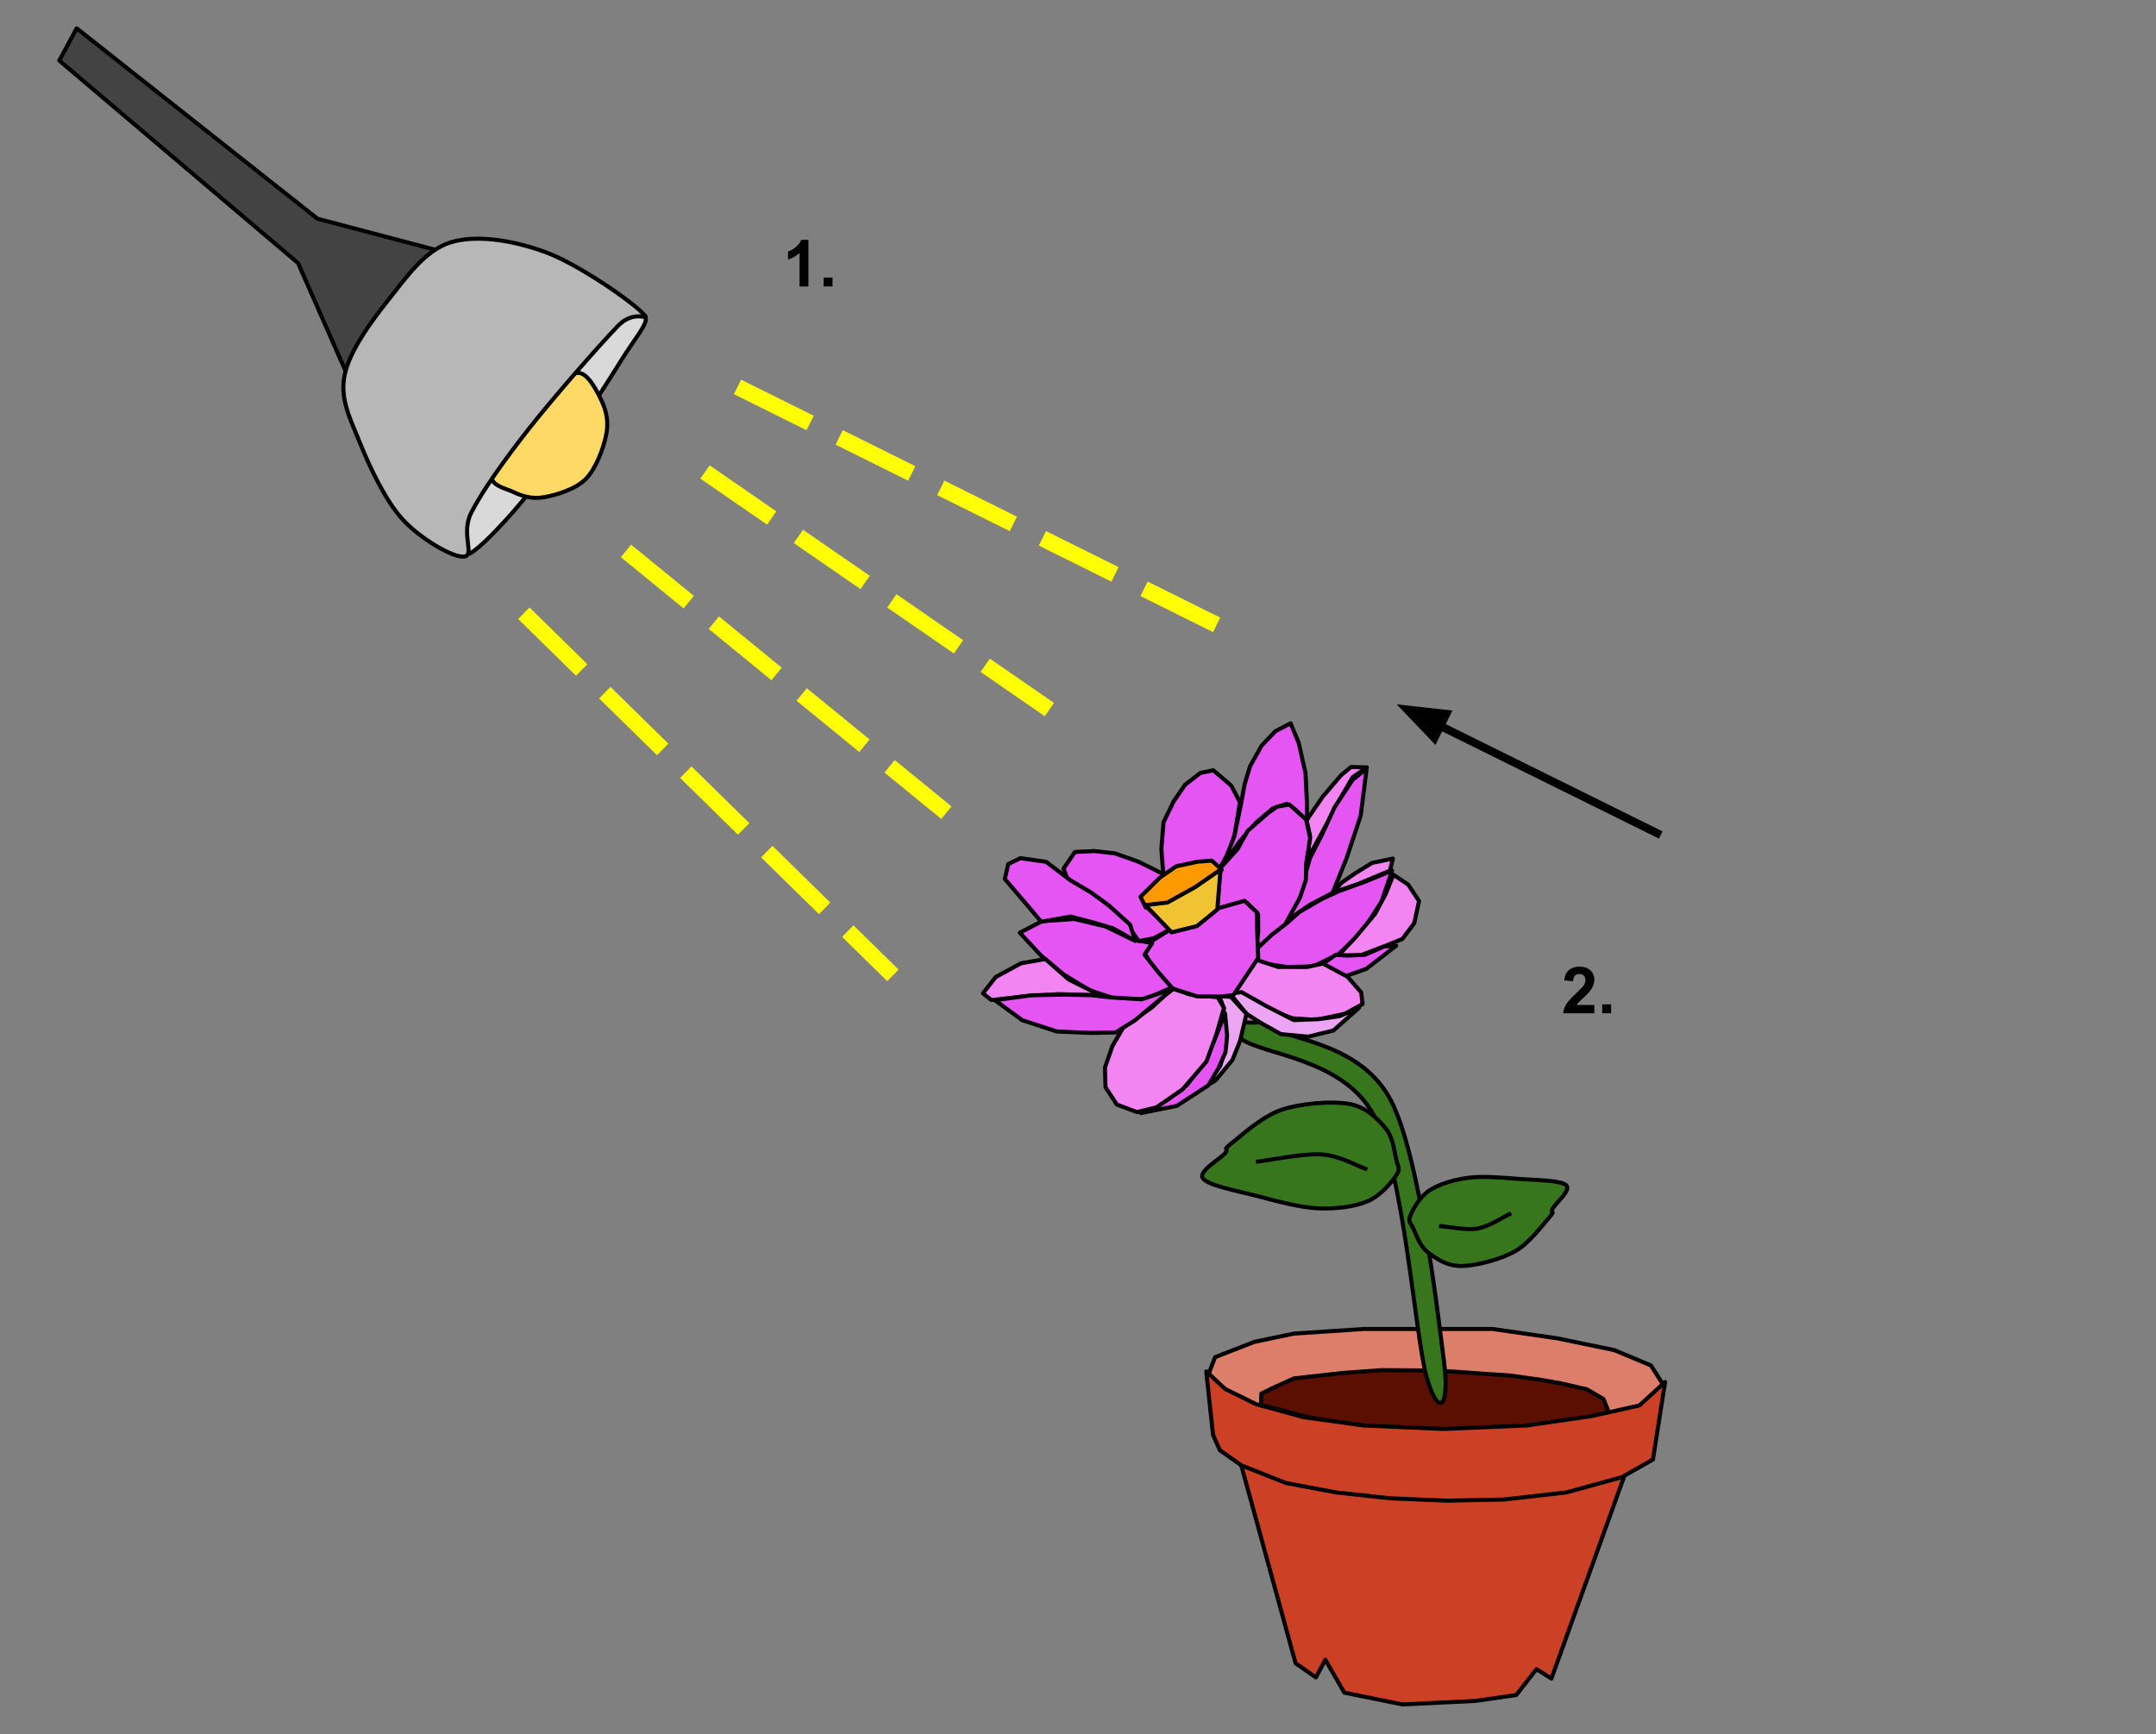 <?xml version="1.0" standalone="yes"?>

<svg version="1.1" viewBox="0.0 0.0 1064.0 856.0" fill="none" stroke="none" stroke-linecap="square" stroke-miterlimit="10" xmlns="http://www.w3.org/2000/svg" xmlns:xlink="http://www.w3.org/1999/xlink"><rect x="0.0" y="0.0" width="1064.0" height="856.0" fill="#808080" stroke="none"/><clipPath id="p.0"><path d="m0 0l1064.0 0l0 856.0l-1064.0 0l0 -856.0z" clip-rule="nonzero"></path></clipPath><g clip-path="url(#p.0)"><path fill="#000000" fill-opacity="0.0" d="m0 0l1064.0 0l0 856.0l-1064.0 0z" fill-rule="nonzero"></path><path fill="#dd7e6b" d="m595.632 680.331l4.009 -10.444l19.371 -7.544l19.372 -4.061l34.734 -2.321l31.395 0l32.063 0l32.063 4.642l28.055 5.802l18.035 7.543l6.68 10.444l-11.355 10.445l-22.712 5.803l-20.039 3.481l-21.375 2.901l-31.394 0.58l-36.071 -2.32l-26.718 -1.741l-29.391 -5.802l-16.699 -9.285z" fill-rule="nonzero"></path><path stroke="#000000" stroke-width="2.0" stroke-linejoin="round" stroke-linecap="butt" d="m595.632 680.331l4.009 -10.444l19.371 -7.544l19.372 -4.061l34.734 -2.321l31.395 0l32.063 0l32.063 4.642l28.055 5.802l18.035 7.543l6.68 10.444l-11.355 10.445l-22.712 5.803l-20.039 3.481l-21.375 2.901l-31.394 0.58l-36.071 -2.32l-26.718 -1.741l-29.391 -5.802l-16.699 -9.285z" fill-rule="nonzero"></path><path fill="#cc4125" d="m611.996 721.173l27.387 99.803l10.02 6.963l4.676 -8.704l9.351 16.247l28.723 5.803l36.071 -1.741l20.039 -2.901l10.02 -12.766l7.347 4.642l36.739 -102.124l-17.368 5.223l-24.047 4.642l-19.371 1.741l-20.708 0.581l-28.054 -1.161l-26.052 -2.321l-26.719 -4.062l-16.031 -4.061z" fill-rule="nonzero"></path><path stroke="#000000" stroke-width="2.0" stroke-linejoin="round" stroke-linecap="butt" d="m611.996 721.173l27.387 99.803l10.02 6.963l4.676 -8.704l9.351 16.247l28.723 5.803l36.071 -1.741l20.039 -2.901l10.02 -12.766l7.347 4.642l36.739 -102.124l-17.368 5.223l-24.047 4.642l-19.371 1.741l-20.708 0.581l-28.054 -1.161l-26.052 -2.321l-26.719 -4.062l-16.031 -4.061z" fill-rule="nonzero"></path><path fill="#5b0f00" d="m794.381 698.153l-3.055 -7.629l-8.243 -4.794l-12.826 -2.941l-10.62 -1.863l-14.555 -1.996l-14.598 -0.993l-12.911 -0.937l-18.555 -0.625l-17.453 -0.086l-18.64 1.378l-24.327 2.693l-10.333 4.669l-5.75 2.816l-0.234 5.512l21.716 5.749l20.115 3.688l28.05 2.45l23.594 1.297l22.576 -1.246l26.555 -2.115z" fill-rule="nonzero"></path><path stroke="#000000" stroke-width="2.0" stroke-linejoin="round" stroke-linecap="butt" d="m794.381 698.153l-3.055 -7.629l-8.243 -4.794l-12.826 -2.941l-10.62 -1.863l-14.555 -1.996l-14.598 -0.993l-12.911 -0.937l-18.555 -0.625l-17.453 -0.086l-18.64 1.378l-24.327 2.693l-10.333 4.669l-5.75 2.816l-0.234 5.512l21.716 5.749l20.115 3.688l28.05 2.45l23.594 1.297l22.576 -1.246l26.555 -2.115z" fill-rule="nonzero"></path><path fill="#cc4125" d="m612.666 723.307l-10.687 -7.543l-3.34 -7.544l-3.34 -31.333l9.351 8.704l15.363 7.543l23.379 6.382l29.391 4.062l39.41 1.741l41.415 -1.741l32.063 -4.642l23.379 -5.223l12.691 -11.605l-6.011 38.297l-15.363 8.704l-27.388 7.543l-30.727 3.481l-28.055 0.581l-28.054 -1.161l-26.719 -2.901l-24.715 -4.642z" fill-rule="nonzero"></path><path stroke="#000000" stroke-width="2.0" stroke-linejoin="round" stroke-linecap="butt" d="m612.666 723.307l-10.687 -7.543l-3.34 -7.544l-3.34 -31.333l9.351 8.704l15.363 7.543l23.379 6.382l29.391 4.062l39.41 1.741l41.415 -1.741l32.063 -4.642l23.379 -5.223l12.691 -11.605l-6.011 38.297l-15.363 8.704l-27.388 7.543l-30.727 3.481l-28.055 0.581l-28.054 -1.161l-26.719 -2.901l-24.715 -4.642z" fill-rule="nonzero"></path><path fill="#38761d" d="m612.802 512.939c-10.648 -7.692 -1.141 -7.889 1.141 -8.875c2.282 -0.986 0.475 -3.55 12.549 2.958c12.074 6.509 45.541 8.579 59.897 36.093c14.356 27.513 23.293 106.208 26.24 128.988c2.947 22.78 -2.757 28.006 -8.557 7.692c-5.8 -20.315 -11.029 -101.77 -26.24 -129.579c-15.212 -27.809 -54.383 -29.584 -65.031 -37.276z" fill-rule="nonzero"></path><path stroke="#000000" stroke-width="2.0" stroke-linejoin="round" stroke-linecap="butt" d="m612.802 512.939c-10.648 -7.692 -1.141 -7.889 1.141 -8.875c2.282 -0.986 0.475 -3.55 12.549 2.958c12.074 6.509 45.541 8.579 59.897 36.093c14.356 27.513 23.293 106.208 26.24 128.988c2.947 22.78 -2.757 28.006 -8.557 7.692c-5.8 -20.315 -11.029 -101.77 -26.24 -129.579c-15.212 -27.809 -54.383 -29.584 -65.031 -37.276z" fill-rule="nonzero"></path><path fill="#000000" fill-opacity="0.0" d="m644.243 493.06l1.134 -0.094" fill-rule="nonzero"></path><path stroke="#ff9900" stroke-width="2.0" stroke-linejoin="round" stroke-linecap="butt" d="m644.243 493.06l1.134 -0.094" fill-rule="nonzero"></path><path fill="#c27ba0" d="m638.275 503.471c-4.435 0.128 -21.211 2.205 -26.609 0.768c-5.399 -1.437 -5.288 -5.844 -5.782 -9.388c-0.494 -3.544 -2.348 -10.255 2.816 -11.878c5.164 -1.623 23.475 1.785 28.17 2.142" fill-rule="nonzero"></path><path stroke="#000000" stroke-width="2.0" stroke-linejoin="round" stroke-linecap="butt" d="m638.275 503.471c-4.435 0.128 -21.211 2.205 -26.609 0.768c-5.399 -1.437 -5.288 -5.844 -5.782 -9.388c-0.494 -3.544 -2.348 -10.255 2.816 -11.878c5.164 -1.623 23.475 1.785 28.17 2.142" fill-rule="nonzero"></path><path fill="#c27ba0" d="m633.824 484.498c1.888 -4.345 7.757 -21.598 11.326 -26.073c3.569 -4.474 7.038 -2.111 10.089 -0.774c3.051 1.338 9.241 2.985 8.219 8.799c-1.022 5.815 -11.958 21.741 -14.35 26.089" fill-rule="nonzero"></path><path stroke="#000000" stroke-width="2.0" stroke-linejoin="round" stroke-linecap="butt" d="m633.824 484.498c1.888 -4.345 7.757 -21.598 11.326 -26.073c3.569 -4.474 7.038 -2.111 10.089 -0.774c3.051 1.338 9.241 2.985 8.219 8.799c-1.022 5.815 -11.958 21.741 -14.35 26.089" fill-rule="nonzero"></path><path fill="#c27ba0" d="m630.68 495.887c-2.861 -3.849 -14.847 -17.508 -17.166 -23.095c-2.318 -5.588 0.973 -7.986 3.255 -10.43c2.283 -2.444 6.033 -7.884 10.441 -4.236c4.409 3.648 13.343 21.77 16.012 26.124" fill-rule="nonzero"></path><path stroke="#000000" stroke-width="2.0" stroke-linejoin="round" stroke-linecap="butt" d="m630.68 495.887c-2.861 -3.849 -14.847 -17.508 -17.166 -23.095c-2.318 -5.588 0.973 -7.986 3.255 -10.43c2.283 -2.444 6.033 -7.884 10.441 -4.236c4.409 3.648 13.343 21.77 16.012 26.124" fill-rule="nonzero"></path><path fill="#000000" fill-opacity="0.0" d="m523.134 488.183l66.236 18.488" fill-rule="nonzero"></path><path stroke="#ffff00" stroke-width="2.0" stroke-linejoin="round" stroke-linecap="butt" stroke-dasharray="8.0,6.0" d="m523.134 488.183l66.236 18.488" fill-rule="nonzero"></path><path fill="#000000" fill-opacity="0.0" d="m528.736 467.77l66.929 2.74" fill-rule="nonzero"></path><path stroke="#ffff00" stroke-width="2.0" stroke-linejoin="round" stroke-linecap="butt" stroke-dasharray="8.0,6.0" d="m528.736 467.77l66.929 2.74" fill-rule="nonzero"></path><path fill="#000000" fill-opacity="0.0" d="m528.352 446.191l67.433 -7.496" fill-rule="nonzero"></path><path stroke="#ffff00" stroke-width="2.0" stroke-linejoin="round" stroke-linecap="butt" stroke-dasharray="8.0,6.0" d="m528.352 446.191l67.433 -7.496" fill-rule="nonzero"></path><path fill="#000000" fill-opacity="0.0" d="m684.583 445.625l-50.961 1.386" fill-rule="nonzero"></path><path stroke="#000000" stroke-width="4.0" stroke-linejoin="round" stroke-linecap="butt" d="m684.583 445.625l-26.969 0.733" fill-rule="evenodd"></path><path fill="#000000" stroke="#000000" stroke-width="4.0" stroke-linecap="butt" d="m657.434 439.754l-17.966 7.098l18.325 6.111z" fill-rule="evenodd"></path><path fill="#9900ff" d="m632.038 488.777c-0.795 -2.65 -5.741 -15.122 -4.772 -15.901c0.969 -0.779 8.823 9.354 10.588 11.225" fill-rule="nonzero"></path><path stroke="#000000" stroke-width="2.0" stroke-linejoin="round" stroke-linecap="butt" d="m632.038 488.777c-0.795 -2.65 -5.741 -15.122 -4.772 -15.901c0.969 -0.779 8.823 9.354 10.588 11.225" fill-rule="nonzero"></path><path fill="#9900ff" d="m640.662 482.858c1.506 -2.126 8.004 -13.192 9.034 -12.759c1.03 0.434 -2.377 12.801 -2.853 15.361" fill-rule="nonzero"></path><path stroke="#000000" stroke-width="2.0" stroke-linejoin="round" stroke-linecap="butt" d="m640.662 482.858c1.506 -2.126 8.004 -13.192 9.034 -12.759c1.03 0.434 -2.377 12.801 -2.853 15.361" fill-rule="nonzero"></path><path fill="#9900ff" d="m647.223 488.613c2.427 0.74 14.475 3.24 14.559 4.438c0.084 1.198 -11.713 2.292 -14.055 2.75" fill-rule="nonzero"></path><path stroke="#000000" stroke-width="2.0" stroke-linejoin="round" stroke-linecap="butt" d="m647.223 488.613c2.427 0.74 14.475 3.24 14.559 4.438c0.084 1.198 -11.713 2.292 -14.055 2.75" fill-rule="nonzero"></path><path fill="#9900ff" d="m629.796 497.291c-2.458 -0.574 -14.599 -2.25 -14.75 -3.443c-0.151 -1.193 11.537 -3.094 13.844 -3.712" fill-rule="nonzero"></path><path stroke="#000000" stroke-width="2.0" stroke-linejoin="round" stroke-linecap="butt" d="m629.796 497.291c-2.458 -0.574 -14.599 -2.25 -14.75 -3.443c-0.151 -1.193 11.537 -3.094 13.844 -3.712" fill-rule="nonzero"></path><path fill="#ffd966" d="m631.226 498.764l0 0c-2.957 -4.992 -1.702 -11.556 2.803 -14.661l0 0c2.163 -1.491 4.802 -1.969 7.336 -1.328c2.534 0.641 4.755 2.348 6.175 4.745l0 0c2.957 4.992 1.702 11.556 -2.803 14.661l0 0c-4.505 3.105 -10.555 1.575 -13.512 -3.417z" fill-rule="nonzero"></path><path stroke="#000000" stroke-width="2.0" stroke-linejoin="round" stroke-linecap="butt" d="m631.226 498.764l0 0c-2.957 -4.992 -1.702 -11.556 2.803 -14.661l0 0c2.163 -1.491 4.802 -1.969 7.336 -1.328c2.534 0.641 4.755 2.348 6.175 4.745l0 0c2.957 4.992 1.702 11.556 -2.803 14.661l0 0c-4.505 3.105 -10.555 1.575 -13.512 -3.417z" fill-rule="nonzero"></path><path fill="#e555f3" d="m574.045 430.786l-0.896 -11.788l1.061 -13.14l4.969 -10.256l5.619 -8.223l7.571 -5.85l6.391 -1.313l8.857 7.53l4.292 8.201l-2.499 15.374l-2.619 8.634l-4.575 8.122" fill-rule="nonzero"></path><path stroke="#000000" stroke-width="2.0" stroke-linejoin="round" stroke-linecap="butt" d="m574.045 430.786l-0.896 -11.788l1.061 -13.14l4.969 -10.256l5.619 -8.223l7.571 -5.85l6.391 -1.313l8.857 7.53l4.292 8.201l-2.499 15.374l-2.619 8.634l-4.575 8.122" fill-rule="nonzero"></path><path fill="#f385f2" d="m644.799 404.913l7.97 -11.708l9.143 -10.657l4.83 -3.956l7.823 0.179l-7.048 4.868l-6.013 10.356l-6.798 12.76l-9.804 17.938l1.581 -12.258z" fill-rule="nonzero"></path><path stroke="#000000" stroke-width="2.0" stroke-linejoin="round" stroke-linecap="butt" d="m644.799 404.913l7.97 -11.708l9.143 -10.657l4.83 -3.956l7.823 0.179l-7.048 4.868l-6.013 10.356l-6.798 12.76l-9.804 17.938l1.581 -12.258z" fill-rule="nonzero"></path><path fill="#e555f3" d="m612.445 396.835l1.839 -9.955l2.619 -8.634l5.621 -10.086l6.791 -7.171l7.569 -3.987l4.029 9.624l3.37 15.041l0.634 13.21l0.116 10.465l-5.469 -5.527l-4.56 -3.053l-6.914 2.294l-8.094 6.832l-8.228 9.406l-8.362 11.979l5.758 -14.522z" fill-rule="nonzero"></path><path stroke="#000000" stroke-width="2.0" stroke-linejoin="round" stroke-linecap="butt" d="m612.445 396.835l1.839 -9.955l2.619 -8.634l5.621 -10.086l6.791 -7.171l7.569 -3.987l4.029 9.624l3.37 15.041l0.634 13.21l0.116 10.465l-5.469 -5.527l-4.56 -3.053l-6.914 2.294l-8.094 6.832l-8.228 9.406l-8.362 11.979l5.758 -14.522z" fill-rule="nonzero"></path><path fill="#e555f3" d="m674.42 379.476l-2.9 23.094l-6.94 20.922l-6.935 17.197l-11.353 5.98l-13.313 9.196l8.496 -14.552l4.98 -17.707l5.884 -11.508l6.278 -13.641l9.016 -13.672z" fill-rule="nonzero"></path><path stroke="#000000" stroke-width="2.0" stroke-linejoin="round" stroke-linecap="butt" d="m674.42 379.476l-2.9 23.094l-6.94 20.922l-6.935 17.197l-11.353 5.98l-13.313 9.196l8.496 -14.552l4.98 -17.707l5.884 -11.508l6.278 -13.641l9.016 -13.672z" fill-rule="nonzero"></path><path fill="#e555f3" d="m634.267 456.2l-14.622 12.581l1.316 -8.974l-0.118 -8.603l-5.47 -5.527l-7.303 0.702l-8.741 2.935l2.375 -20.25l9.011 -9.946l5.099 -9.104l10.184 -8.895l4.307 -2.975l6 -1.043l8.206 7.36l2.074 9.113l-1.973 12.528l-0.142 8.162l-3.011 8.904z" fill-rule="nonzero"></path><path stroke="#000000" stroke-width="2.0" stroke-linejoin="round" stroke-linecap="butt" d="m634.267 456.2l-14.622 12.581l1.316 -8.974l-0.118 -8.603l-5.47 -5.527l-7.303 0.702l-8.741 2.935l2.375 -20.25l9.011 -9.946l5.099 -9.104l10.184 -8.895l4.307 -2.975l6 -1.043l8.206 7.36l2.074 9.113l-1.973 12.528l-0.142 8.162l-3.011 8.904z" fill-rule="nonzero"></path><path fill="#f385f2" d="m657.642 440.604l12.394 -4.218l15.919 -6.652l1.442 -5.96l-10.305 2.155l-8.483 5.238l-6.265 4.327z" fill-rule="nonzero"></path><path stroke="#000000" stroke-width="2.0" stroke-linejoin="round" stroke-linecap="butt" d="m657.642 440.604l12.394 -4.218l15.919 -6.652l1.442 -5.96l-10.305 2.155l-8.483 5.238l-6.265 4.327z" fill-rule="nonzero"></path><path fill="#e555f3" d="m686.993 429.718l-5.237 15.403l-9.539 14.653l-11.621 11.129l-12.396 6.081l-13.041 0.322l-10.299 -1.571l-5.866 -1.531l1.052 -5.688l7.442 -7.001l7.571 -5.85l6.136 -5.479l11.093 -6.421l8.221 -3.817l13.177 -4.759z" fill-rule="nonzero"></path><path stroke="#000000" stroke-width="2.0" stroke-linejoin="round" stroke-linecap="butt" d="m686.993 429.718l-5.237 15.403l-9.539 14.653l-11.621 11.129l-12.396 6.081l-13.041 0.322l-10.299 -1.571l-5.866 -1.531l1.052 -5.688l7.442 -7.001l7.571 -5.85l6.136 -5.479l11.093 -6.421l8.221 -3.817l13.177 -4.759z" fill-rule="nonzero"></path><path fill="#f385f2" d="m687.664 431.76l7.296 4.886l5.336 8.1l-2.362 10.937l-5.879 7.783l-10.699 4.288l-9.916 3.748l-10.954 0.122l8.489 -8.964l9.665 -11.639l5.229 -9.815z" fill-rule="nonzero"></path><path stroke="#000000" stroke-width="2.0" stroke-linejoin="round" stroke-linecap="butt" d="m687.664 431.76l7.296 4.886l5.336 8.1l-2.362 10.937l-5.879 7.783l-10.699 4.288l-9.916 3.748l-10.954 0.122l8.489 -8.964l9.665 -11.639l5.229 -9.815z" fill-rule="nonzero"></path><path fill="#e555f3" d="m689.047 466.781l-14.751 11.429l-10.959 3.847l-11.598 -5.636l7.44 -5.139l5.737 0.38l8.607 -0.363l9.656 -4.187z" fill-rule="nonzero"></path><path stroke="#000000" stroke-width="2.0" stroke-linejoin="round" stroke-linecap="butt" d="m689.047 466.781l-14.751 11.429l-10.959 3.847l-11.598 -5.636l7.44 -5.139l5.737 0.38l8.607 -0.363l9.656 -4.187z" fill-rule="nonzero"></path><path fill="#f385f2" d="m665.006 482.116l6.77 7.73l0.645 5.758l-8.744 4.798l-14.218 2.997l-11.474 -0.759l-11.209 -4.044l-6.124 -3.835l-10.946 -5.466l5.358 -8.664l4.704 -6.971l10.949 3.604l14.344 0.018l7.827 -1.684z" fill-rule="nonzero"></path><path stroke="#000000" stroke-width="2.0" stroke-linejoin="round" stroke-linecap="butt" d="m665.006 482.116l6.77 7.73l0.645 5.758l-8.744 4.798l-14.218 2.997l-11.474 -0.759l-11.209 -4.044l-6.124 -3.835l-10.946 -5.466l5.358 -8.664l4.704 -6.971l10.949 3.604l14.344 0.018l7.827 -1.684z" fill-rule="nonzero"></path><path fill="#eca5f3" d="m670.721 497.398l-12.664 11.229l-12.522 3.066l-13.43 -1.269l-9.902 -5.567l-7.036 -4.445l-8.071 -9.934l5.609 -0.772l12.378 6.958l13.422 6.858l12.389 -0.493l10.173 -1.444z" fill-rule="nonzero"></path><path stroke="#000000" stroke-width="2.0" stroke-linejoin="round" stroke-linecap="butt" d="m670.721 497.398l-12.664 11.229l-12.522 3.066l-13.43 -1.269l-9.902 -5.567l-7.036 -4.445l-8.071 -9.934l5.609 -0.772l12.378 6.958l13.422 6.858l12.389 -0.493l10.173 -1.444z" fill-rule="nonzero"></path><path fill="#eca5f3" d="m607.464 492.063l7.682 8.342l-3.148 13.34l-3.794 9.445l-8.36 10.116l-6.133 3.616l8.49 -10.828l2.883 -10.055l-0.637 -11.347l-0.642 -7.621l-2.079 -5.388z" fill-rule="nonzero"></path><path stroke="#000000" stroke-width="2.0" stroke-linejoin="round" stroke-linecap="butt" d="m607.464 492.063l7.682 8.342l-3.148 13.34l-3.794 9.445l-8.36 10.116l-6.133 3.616l8.49 -10.828l2.883 -10.055l-0.637 -11.347l-0.642 -7.621l-2.079 -5.388z" fill-rule="nonzero"></path><path fill="#e555f3" d="m596.302 535.734l-15.531 10.108l-17.74 3.568l12.789 -6.351l9.92 -7.473l5.878 -7.782l4.836 -7.682l3.662 -8.733l4.449 -11.138l1.028 11.076l-0.794 7.993l-3.531 8.022z" fill-rule="nonzero"></path><path stroke="#000000" stroke-width="2.0" stroke-linejoin="round" stroke-linecap="butt" d="m596.302 535.734l-15.531 10.108l-17.74 3.568l12.789 -6.351l9.92 -7.473l5.878 -7.782l4.836 -7.682l3.662 -8.733l4.449 -11.138l1.028 11.076l-0.794 7.993l-3.531 8.022z" fill-rule="nonzero"></path><path fill="#f385f2" d="m578.495 487.852l8.994 3.093l13.43 1.27l3.123 5.288l-3.799 13.17l-4.843 13.27l-11.755 13.702l-12.922 8.925l-9.653 2.324l-9.906 -3.703l-5.595 -8.542l-0.248 -9.754l3.666 -10.597l5.49 -9.374l14.097 -9.737z" fill-rule="nonzero"></path><path stroke="#000000" stroke-width="2.0" stroke-linejoin="round" stroke-linecap="butt" d="m578.495 487.852l8.994 3.093l13.43 1.27l3.123 5.288l-3.799 13.17l-4.843 13.27l-11.755 13.702l-12.922 8.925l-9.653 2.324l-9.906 -3.703l-5.595 -8.542l-0.248 -9.754l3.666 -10.597l5.49 -9.374l14.097 -9.737z" fill-rule="nonzero"></path><path fill="#e555f3" d="m600.482 448.497l-10.052 8.184l-13.043 2.186l-9.267 5.779l-3.658 5.009l4.163 7.049l9.896 11.155l12.253 3.944l11.605 0.048l6.26 -0.602l6.141 -9.204l6.142 -9.205l-0.503 -13.92l-0.118 -8.603l-6.122 -5.697z" fill-rule="nonzero"></path><path stroke="#000000" stroke-width="2.0" stroke-linejoin="round" stroke-linecap="butt" d="m600.482 448.497l-10.052 8.184l-13.043 2.186l-9.267 5.779l-3.658 5.009l4.163 7.049l9.896 11.155l12.253 3.944l11.605 0.048l6.26 -0.602l6.141 -9.204l6.142 -9.205l-0.503 -13.92l-0.118 -8.603l-6.122 -5.697z" fill-rule="nonzero"></path><path fill="#e555f3" d="m568.609 465.514l-3.789 5.719l6.639 8.441l6.77 7.73l-12.656 5.641l-12.129 0.933l-15.772 -5.235l-12.899 -7.84l-10.942 -9.192l-10.547 -11.325l10.961 -5.71l15.911 -1.064l15.382 3.643l13.162 6.418z" fill-rule="nonzero"></path><path stroke="#000000" stroke-width="2.0" stroke-linejoin="round" stroke-linecap="butt" d="m568.609 465.514l-3.789 5.719l6.639 8.441l6.77 7.73l-12.656 5.641l-12.129 0.933l-15.772 -5.235l-12.899 -7.84l-10.942 -9.192l-10.547 -11.325l10.961 -5.71l15.911 -1.064l15.382 3.643l13.162 6.418z" fill-rule="nonzero"></path><path fill="#f385f2" d="m542.999 491.251l-20.733 -0.567l-15.91 1.064l-17.085 1.875l-4.168 -3.324l6.27 -8.053l12.528 -6.792l12 -2.085l11.462 10.073z" fill-rule="nonzero"></path><path stroke="#000000" stroke-width="2.0" stroke-linejoin="round" stroke-linecap="butt" d="m542.999 491.251l-20.733 -0.567l-15.91 1.064l-17.085 1.875l-4.168 -3.324l6.27 -8.053l12.528 -6.792l12 -2.085l11.462 10.073z" fill-rule="nonzero"></path><path fill="#e555f3" d="m490.968 493.694l13.548 9.873l17.075 5.575l16.952 0.699l11.997 -0.222l9.658 -6.051l12.533 -10.517l6.397 -5.038l-15.655 5.23l-14.865 -0.899l-10.039 -1.13l-13.953 -0.287l-15.78 0.353z" fill-rule="nonzero"></path><path stroke="#000000" stroke-width="2.0" stroke-linejoin="round" stroke-linecap="butt" d="m490.968 493.694l13.548 9.873l17.075 5.575l16.952 0.699l11.997 -0.222l9.658 -6.051l12.533 -10.517l6.397 -5.038l-15.655 5.23l-14.865 -0.899l-10.039 -1.13l-13.953 -0.287l-15.78 0.353z" fill-rule="nonzero"></path><path fill="#e555f3" d="m574.54 431.658l-12.51 -6.247l-11.861 -4.214l-10.039 -1.13l-9.65 0.462l-5.619 8.223l2.729 7.421l14.986 7.638l12.634 11.125l6.768 9.593l7.435 -1.413l8.352 -4.528l-11.982 -10.955" fill-rule="nonzero"></path><path stroke="#000000" stroke-width="2.0" stroke-linejoin="round" stroke-linecap="butt" d="m574.54 431.658l-12.51 -6.247l-11.861 -4.214l-10.039 -1.13l-9.65 0.462l-5.619 8.223l2.729 7.421l14.986 7.638l12.634 11.125l6.768 9.593l7.435 -1.413l8.352 -4.528l-11.982 -10.955" fill-rule="nonzero"></path><path fill="#ff9900" d="m602.94 429.278l-11.63 10.887l-14.032 6.818l-11.826 1l-2.603 -5.363l9.625 -9.505l8.02 -5.533l10.523 -2.249l7.015 -0.545z" fill-rule="nonzero"></path><path stroke="#000000" stroke-width="2.0" stroke-linejoin="round" stroke-linecap="butt" d="m602.94 429.278l-11.63 10.887l-14.032 6.818l-11.826 1l-2.603 -5.363l9.625 -9.505l8.02 -5.533l10.523 -2.249l7.015 -0.545z" fill-rule="nonzero"></path><path fill="#e555f3" d="m528.228 434.473l-11.985 -9.092l-12.646 -1.811l-6.003 2.906l-1.705 7.381l10.676 12.476l7.291 8.612l14.478 -2.556l11.08 2.892l10.037 2.993l10.815 6.178l-2.597 -8.132l-10.55 -9.463l-8.728 -6.378z" fill-rule="nonzero"></path><path stroke="#000000" stroke-width="2.0" stroke-linejoin="round" stroke-linecap="butt" d="m528.228 434.473l-11.985 -9.092l-12.646 -1.811l-6.003 2.906l-1.705 7.381l10.676 12.476l7.291 8.612l14.478 -2.556l11.08 2.892l10.037 2.993l10.815 6.178l-2.597 -8.132l-10.55 -9.463l-8.728 -6.378z" fill-rule="nonzero"></path><path fill="#f1c232" d="m565.281 446.762l12.892 13.428l12.522 -3.067l10.052 -8.183l1.592 -19.71l-12.531 8.655l-13.703 7.603z" fill-rule="nonzero"></path><path stroke="#000000" stroke-width="2.0" stroke-linejoin="round" stroke-linecap="butt" d="m565.281 446.762l12.892 13.428l12.522 -3.067l10.052 -8.183l1.592 -19.71l-12.531 8.655l-13.703 7.603z" fill-rule="nonzero"></path><path fill="#38761d" d="m688.989 572.11c0.9 3.929 2.391 4.648 0.021 8.127c-2.37 3.479 -7.769 10.051 -14.243 12.745c-6.474 2.694 -15.58 3.848 -24.6 3.417c-9.02 -0.431 -20.103 -3.552 -29.52 -6.004c-9.417 -2.452 -24.32 -5.167 -26.984 -8.71c-2.664 -3.543 8.724 -9.711 11.001 -12.546c2.277 -2.835 -1.942 -0.917 2.659 -4.466c4.601 -3.549 15.227 -13.522 24.948 -16.826c9.721 -3.304 24.82 -4.466 33.376 -2.998c8.556 1.469 14.072 7.268 17.962 11.811c3.89 4.543 4.48 11.52 5.38 15.449z" fill-rule="nonzero"></path><path stroke="#000000" stroke-width="2.0" stroke-linejoin="round" stroke-linecap="butt" d="m688.989 572.11c0.9 3.929 2.391 4.648 0.021 8.127c-2.37 3.479 -7.769 10.051 -14.243 12.745c-6.474 2.694 -15.58 3.848 -24.6 3.417c-9.02 -0.431 -20.103 -3.552 -29.52 -6.004c-9.417 -2.452 -24.32 -5.167 -26.984 -8.71c-2.664 -3.543 8.724 -9.711 11.001 -12.546c2.277 -2.835 -1.942 -0.917 2.659 -4.466c4.601 -3.549 15.227 -13.522 24.948 -16.826c9.721 -3.304 24.82 -4.466 33.376 -2.998c8.556 1.469 14.072 7.268 17.962 11.811c3.89 4.543 4.48 11.52 5.38 15.449z" fill-rule="nonzero"></path><path fill="#38761d" d="m697.509 606.404c-1.413 -3.02 -2.743 -3.381 -1.434 -6.511c1.309 -3.13 4.527 -9.176 9.29 -12.269c4.763 -3.092 11.922 -5.331 19.288 -6.286c7.366 -0.955 16.868 -0.052 24.907 0.556c8.039 0.608 20.559 0.635 23.329 3.09c2.771 2.455 -5.359 9.041 -6.704 11.642c-1.346 2.601 1.73 0.455 -1.371 3.963c-3.1 3.508 -9.95 13.034 -17.231 17.083c-7.281 4.05 -19.283 7.159 -26.455 7.215c-7.172 0.056 -12.641 -3.796 -16.578 -6.877c-3.937 -3.081 -5.63 -8.587 -7.042 -11.607z" fill-rule="nonzero"></path><path stroke="#000000" stroke-width="2.0" stroke-linejoin="round" stroke-linecap="butt" d="m697.509 606.404c-1.413 -3.02 -2.743 -3.381 -1.434 -6.511c1.309 -3.13 4.527 -9.176 9.29 -12.269c4.763 -3.092 11.922 -5.331 19.288 -6.286c7.366 -0.955 16.868 -0.052 24.907 0.556c8.039 0.608 20.559 0.635 23.329 3.09c2.771 2.455 -5.359 9.041 -6.704 11.642c-1.346 2.601 1.73 0.455 -1.371 3.963c-3.1 3.508 -9.95 13.034 -17.231 17.083c-7.281 4.05 -19.283 7.159 -26.455 7.215c-7.172 0.056 -12.641 -3.796 -16.578 -6.877c-3.937 -3.081 -5.63 -8.587 -7.042 -11.607z" fill-rule="nonzero"></path><path fill="#000000" fill-opacity="0.0" d="m673.821 576.87c-3.613 -1.18 -12.846 -6.492 -21.677 -7.082c-8.831 -0.59 -26.092 2.951 -31.311 3.541" fill-rule="nonzero"></path><path stroke="#000000" stroke-width="2.0" stroke-linejoin="round" stroke-linecap="butt" d="m673.821 576.87c-3.613 -1.18 -12.846 -6.492 -21.677 -7.082c-8.831 -0.59 -26.092 2.951 -31.311 3.541" fill-rule="nonzero"></path><path fill="#000000" fill-opacity="0.0" d="m711.159 605.201c3.011 0.197 12.444 2.163 18.064 1.18c5.62 -0.984 13.046 -5.902 15.655 -7.082" fill-rule="nonzero"></path><path stroke="#000000" stroke-width="2.0" stroke-linejoin="round" stroke-linecap="butt" d="m711.159 605.201c3.011 0.197 12.444 2.163 18.064 1.18c5.62 -0.984 13.046 -5.902 15.655 -7.082" fill-rule="nonzero"></path><path fill="#000000" fill-opacity="0.0" d="m817.793 411.255l-128.504 -63.591" fill-rule="nonzero"></path><path stroke="#000000" stroke-width="4.0" stroke-linejoin="round" stroke-linecap="butt" d="m817.793 411.255l-106.994 -52.946" fill-rule="evenodd"></path><path fill="#000000" stroke="#000000" stroke-width="4.0" stroke-linecap="butt" d="m713.729 352.387l-19.2 -2.129l13.339 13.973z" fill-rule="evenodd"></path><path fill="#000000" fill-opacity="0.0" d="m761.617 460.409l70.677 0l0 55.78l-70.677 0z" fill-rule="nonzero"></path><path fill="#000000" d="m786.804 496.051l0 4.078l-15.391 0q0.25 -2.312 1.5 -4.375q1.25 -2.078 4.938 -5.5q2.969 -2.766 3.641 -3.75q0.906 -1.359 0.906 -2.688q0 -1.469 -0.797 -2.25q-0.781 -0.797 -2.172 -0.797q-1.375 0 -2.188 0.828q-0.812 0.828 -0.938 2.75l-4.375 -0.438q0.391 -3.625 2.453 -5.203q2.062 -1.578 5.156 -1.578q3.391 0 5.328 1.828q1.938 1.828 1.938 4.547q0 1.547 -0.562 2.953q-0.547 1.391 -1.75 2.922q-0.797 1.016 -2.875 2.922q-2.078 1.906 -2.641 2.531q-0.547 0.625 -0.891 1.219l8.719 0zm3.906 4.078l0 -4.391l4.391 0l0 4.391l-4.391 0z" fill-rule="nonzero"></path><path fill="#434343" d="m214.785 123.29l-21.763 23.691l-12.456 17.764l-10.137 18.128l-23.335 -53.007l-117.839 -99.984l8.581 -15.909l118.833 93.978z" fill-rule="nonzero"></path><path stroke="#000000" stroke-width="2.0" stroke-linejoin="round" stroke-linecap="butt" d="m214.785 123.29l-21.763 23.691l-12.456 17.764l-10.137 18.128l-23.335 -53.007l-117.839 -99.984l8.581 -15.909l118.833 93.978z" fill-rule="nonzero"></path><path fill="#d9d9d9" d="m318.641 156.943c0.888 3.017 -5.235 10.065 -11.695 20.349c-6.46 10.283 -17.791 28.43 -27.066 41.352c-9.275 12.922 -20.328 27.001 -28.587 36.179c-8.259 9.177 -17.55 18.602 -20.967 18.885c-3.417 0.283 -2.664 -9.051 0.467 -17.188c3.131 -8.137 12.252 -22.522 18.32 -31.634c6.068 -9.112 12.285 -15.53 18.087 -23.041c5.803 -7.51 10.994 -14.911 16.73 -22.021c5.736 -7.109 11.902 -16.822 17.687 -20.635c5.785 -3.814 16.135 -5.263 17.023 -2.246z" fill-rule="nonzero"></path><path stroke="#000000" stroke-width="2.0" stroke-linejoin="round" stroke-linecap="butt" d="m318.641 156.943c0.888 3.017 -5.235 10.065 -11.695 20.349c-6.46 10.283 -17.791 28.43 -27.066 41.352c-9.275 12.922 -20.328 27.001 -28.587 36.179c-8.259 9.177 -17.55 18.602 -20.967 18.885c-3.417 0.283 -2.664 -9.051 0.467 -17.188c3.131 -8.137 12.252 -22.522 18.32 -31.634c6.068 -9.112 12.285 -15.53 18.087 -23.041c5.803 -7.51 10.994 -14.911 16.73 -22.021c5.736 -7.109 11.902 -16.822 17.687 -20.635c5.785 -3.814 16.135 -5.263 17.023 -2.246z" fill-rule="nonzero"></path><path fill="#ffd966" d="m242.824 232.815c2.255 -6.768 17.321 -22.342 24.333 -30.464c7.012 -8.122 12.746 -17.599 17.739 -18.27c4.993 -0.671 9.859 9.075 12.22 14.245c2.361 5.169 3.296 10.411 1.945 16.771c-1.351 6.36 -4.994 16.345 -10.048 21.389c-5.054 5.045 -14.378 7.799 -20.276 8.878c-5.897 1.079 -10.789 -0.315 -15.108 -2.406c-4.319 -2.091 -13.06 -3.375 -10.805 -10.143z" fill-rule="nonzero"></path><path stroke="#000000" stroke-width="2.0" stroke-linejoin="round" stroke-linecap="butt" d="m242.824 232.815c2.255 -6.768 17.321 -22.342 24.333 -30.464c7.012 -8.122 12.746 -17.599 17.739 -18.27c4.993 -0.671 9.859 9.075 12.22 14.245c2.361 5.169 3.296 10.411 1.945 16.771c-1.351 6.36 -4.994 16.345 -10.048 21.389c-5.054 5.045 -14.378 7.799 -20.276 8.878c-5.897 1.079 -10.789 -0.315 -15.108 -2.406c-4.319 -2.091 -13.06 -3.375 -10.805 -10.143z" fill-rule="nonzero"></path><path fill="#b7b7b7" d="m170.04 185.276c2.343 -11.755 12.882 -26.327 21.633 -37.276c8.751 -10.949 17.933 -24.503 30.871 -28.42c12.938 -3.918 31.064 -0.851 46.759 4.915c15.696 5.766 41.483 23.606 47.415 29.68c5.932 6.074 -2.501 -2.861 -11.825 6.765c-9.324 9.626 -32.063 35.631 -44.121 50.99c-12.058 15.36 -22.925 30.7 -28.226 41.167c-5.301 10.466 2.059 21.083 -3.582 21.632c-5.641 0.548 -21.705 -8.976 -30.264 -18.342c-8.558 -9.366 -16.309 -26.003 -21.086 -37.855c-4.777 -11.852 -9.918 -21.5 -7.576 -33.255z" fill-rule="nonzero"></path><path stroke="#000000" stroke-width="2.0" stroke-linejoin="round" stroke-linecap="butt" d="m170.04 185.276c2.343 -11.755 12.882 -26.327 21.633 -37.276c8.751 -10.949 17.933 -24.503 30.871 -28.42c12.938 -3.918 31.064 -0.851 46.759 4.915c15.696 5.766 41.483 23.606 47.415 29.68c5.932 6.074 -2.501 -2.861 -11.825 6.765c-9.324 9.626 -32.063 35.631 -44.121 50.99c-12.058 15.36 -22.925 30.7 -28.226 41.167c-5.301 10.466 2.059 21.083 -3.582 21.632c-5.641 0.548 -21.705 -8.976 -30.264 -18.342c-8.558 -9.366 -16.309 -26.003 -21.086 -37.855c-4.777 -11.852 -9.918 -21.5 -7.576 -33.255z" fill-rule="nonzero"></path><path fill="#000000" fill-opacity="0.0" d="m261.375 305.48l176.441 173.165" fill-rule="nonzero"></path><path stroke="#ffff00" stroke-width="8.0" stroke-linejoin="round" stroke-linecap="butt" stroke-dasharray="32.0,24.0" d="m261.375 305.48l176.441 173.165" fill-rule="nonzero"></path><path fill="#000000" fill-opacity="0.0" d="m312.016 274.444l151.937 124.157" fill-rule="nonzero"></path><path stroke="#ffff00" stroke-width="8.0" stroke-linejoin="round" stroke-linecap="butt" stroke-dasharray="32.0,24.0" d="m312.016 274.444l151.937 124.157" fill-rule="nonzero"></path><path fill="#000000" fill-opacity="0.0" d="m351.22 235.236l163.37 112.724" fill-rule="nonzero"></path><path stroke="#ffff00" stroke-width="8.0" stroke-linejoin="round" stroke-linecap="butt" stroke-dasharray="32.0,24.0" d="m351.22 235.236l163.37 112.724" fill-rule="nonzero"></path><path fill="#000000" fill-opacity="0.0" d="m367.556 192.764l246.677 122.52" fill-rule="nonzero"></path><path stroke="#ffff00" stroke-width="8.0" stroke-linejoin="round" stroke-linecap="butt" stroke-dasharray="32.0,24.0" d="m367.556 192.764l246.677 122.52" fill-rule="nonzero"></path><path fill="#000000" fill-opacity="0.0" d="m377.375 101.659l76.409 0l0 86.52l-76.409 0z" fill-rule="nonzero"></path><path fill="#000000" d="m398.969 141.379l-4.391 0l0 -16.547q-2.406 2.25 -5.672 3.328l0 -3.984q1.719 -0.562 3.734 -2.125q2.016 -1.578 2.766 -3.672l3.562 0l0 23zm7.5 0l0 -4.391l4.391 0l0 4.391l-4.391 0z" fill-rule="nonzero"></path></g></svg>

